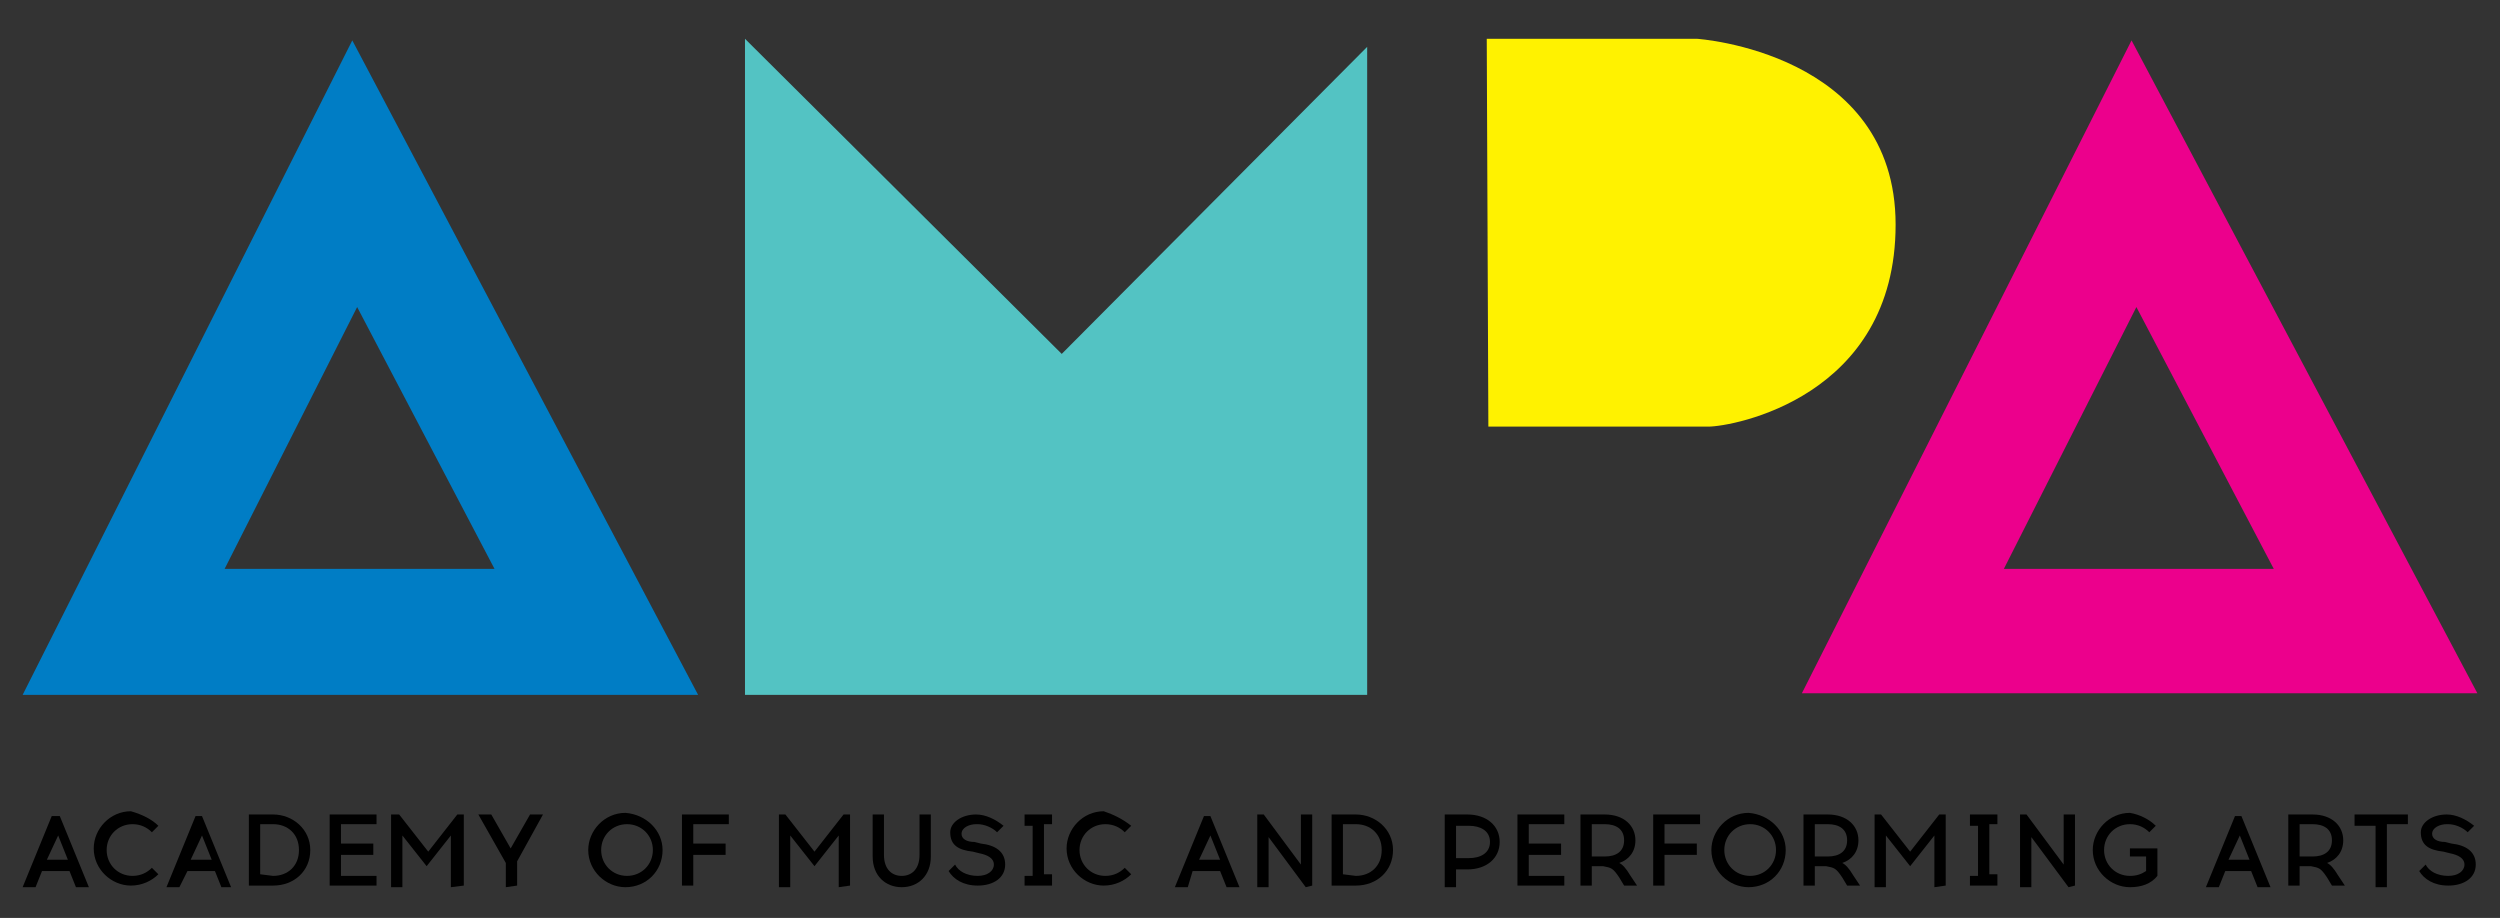<?xml version="1.0" encoding="utf-8"?>
<!-- Generator: Adobe Illustrator 24.0.1, SVG Export Plug-In . SVG Version: 6.00 Build 0)  -->
<svg version="1.1" id="Layer_1" xmlns="http://www.w3.org/2000/svg" xmlns:xlink="http://www.w3.org/1999/xlink" x="0px" y="0px"
	 viewBox="0 0 154.7 56.8" style="enable-background:new 0 0 154.7 56.8;" xml:space="preserve">
<rect x="0" y="0" width="154.7" height="56.8" fill="#333333" stroke="none"/>
<style type="text/css">
	.st0{fill:#FFF200;}
	.st1{fill:#53C3C3;}
	.st2{fill:#007DC5;}
	.st3{fill:#EC008C;}
</style>
<path class="st0" d="M92,2.4h13c0,0,12.3,0.8,12.3,11.5s-10.1,12.5-11.6,12.5H94.6h-2.5L92,2.4L92,2.4z"/>
<polygon class="st1" points="46.1,43 46.1,2.4 65.7,21.9 84.6,2.9 84.6,43 "/>
<g>
	<path d="M2.2,54.9H1.4l1.8-4.4h0.5l1.8,4.4H4.7l-0.4-1H2.6L2.2,54.9z M2.9,53.2h1.3l-0.6-1.5L2.9,53.2z"/>
	<path d="M9.8,51.1l-0.4,0.4C9.1,51.2,8.7,51,8.2,51c-0.9,0-1.6,0.7-1.6,1.6c0,0.9,0.7,1.6,1.6,1.6c0.5,0,0.9-0.2,1.2-0.5l0.4,0.4
		c-0.4,0.4-1,0.7-1.7,0.7c-1.2,0-2.3-1-2.3-2.3c0-1.2,1-2.3,2.3-2.3C8.8,50.4,9.4,50.7,9.8,51.1z"/>
	<path d="M11.1,54.9h-0.8l1.8-4.4h0.4l1.8,4.4h-0.6l-0.4-1h-1.7L11.1,54.9z M11.8,53.2h1.3l-0.6-1.5L11.8,53.2z"/>
	<path d="M16.9,50.4c1.2,0,2.3,0.9,2.3,2.2s-1,2.2-2.3,2.2h-1.5v-4.4H16.9z M16.9,54.2c0.9,0,1.6-0.6,1.6-1.6S17.8,51,16.9,51h-0.8
		v3.1L16.9,54.2L16.9,54.2z"/>
	<path d="M23.1,52.3v0.6h-2v1.3h2.2v0.6h-2.9v-4.4h2.9V51h-2.2v1.2h2V52.3z"/>
	<path d="M27.9,54.9v-3.2l-1.5,1.9l-1.5-1.9v3.2h-0.7v-4.5h0.5l1.8,2.3l1.8-2.3h0.4v4.4L27.9,54.9L27.9,54.9z"/>
	<path d="M31.3,54.9v-1.5l-1.7-3h0.8l1.2,2.1l1.2-2.1h0.8L32,53.3v1.5L31.3,54.9L31.3,54.9z"/>
	<path d="M41,52.6c0,1.3-1,2.3-2.3,2.3c-1.2,0-2.3-1-2.3-2.3c0-1.2,1-2.3,2.3-2.3C40,50.4,41,51.4,41,52.6z M37.2,52.6
		c0,0.9,0.7,1.6,1.6,1.6s1.6-0.7,1.6-1.6c0-0.9-0.7-1.6-1.6-1.6C37.9,51,37.2,51.7,37.2,52.6z"/>
	<path d="M44.9,52.3v0.6h-2v1.9h-0.7v-4.4h2.9V51h-2.2v1.2h2V52.3z"/>
	<path d="M51.9,54.9v-3.2l-1.5,1.9l-1.5-1.9v3.2h-0.7v-4.5h0.4l1.8,2.3l1.8-2.3h0.4v4.4L51.9,54.9L51.9,54.9z"/>
	<path d="M57.6,53c0,1.2-0.8,1.9-1.8,1.9S54,54.2,54,53v-2.6h0.7v2.5c0,0.9,0.5,1.3,1.1,1.3s1.1-0.4,1.1-1.3v-2.5h0.7
		C57.6,50.4,57.6,53,57.6,53z"/>
	<path d="M60.4,50.4c0.6,0,1.2,0.3,1.7,0.7l-0.4,0.4c-0.3-0.3-0.8-0.5-1.2-0.5h-0.1c-0.4,0-0.9,0.2-0.9,0.6c0,0.3,0.3,0.5,0.8,0.5
		l0.4,0.1c0.9,0.1,1.5,0.5,1.5,1.3s-0.7,1.3-1.7,1.3l0,0c-0.9,0-1.5-0.4-1.8-0.9l0.4-0.4c0.2,0.4,0.7,0.7,1.4,0.7l0,0
		c0.6,0,1-0.3,1-0.7s-0.4-0.6-0.9-0.7l-0.4-0.1c-0.9-0.1-1.4-0.4-1.4-1.2C58.8,50.9,59.5,50.4,60.4,50.4L60.4,50.4z"/>
	<path d="M65.1,54.2v0.6h-1.7v-0.6h0.5v-3.1h-0.5v-0.7h1.7V51h-0.5v3.1h0.5V54.2z"/>
	<path d="M70,51.1l-0.4,0.4c-0.3-0.3-0.7-0.5-1.2-0.5c-0.9,0-1.6,0.7-1.6,1.6c0,0.9,0.7,1.6,1.6,1.6c0.5,0,0.9-0.2,1.2-0.5l0.4,0.4
		c-0.4,0.4-1,0.7-1.7,0.7c-1.2,0-2.3-1-2.3-2.3c0-1.2,1-2.3,2.3-2.3C68.9,50.4,69.5,50.7,70,51.1z"/>
	<path d="M73.5,54.9h-0.8l1.8-4.4h0.4l1.8,4.4h-0.8l-0.4-1h-1.7L73.5,54.9z M74.2,53.2h1.3l-0.6-1.5L74.2,53.2z"/>
	<path d="M80.8,54.9l-2.3-3.1v3.1h-0.7v-4.5h0.4l2.3,3.1v-3.1h0.7v4.4L80.8,54.9L80.8,54.9z"/>
	<path d="M83.9,50.4c1.2,0,2.3,0.9,2.3,2.2s-1,2.2-2.3,2.2h-1.5v-4.4H83.9z M83.9,54.2c0.9,0,1.6-0.6,1.6-1.6S84.8,51,83.9,51h-0.8
		v3.1L83.9,54.2L83.9,54.2z"/>
	<path d="M90.8,50.4c1.2,0,2,0.7,2,1.7s-0.8,1.7-2,1.7h-0.7v1.1h-0.7v-4.5H90.8z M90.9,53.1c0.7,0,1.3-0.3,1.3-1s-0.6-1-1.3-1h-0.8
		v2H90.9z"/>
	<path d="M96.6,52.3v0.6h-2v1.3h2.2v0.6h-2.9v-4.4h2.9V51h-2.2v1.2h2V52.3z"/>
	<path d="M99.3,50.4c1.2,0,1.9,0.7,1.9,1.6c0,0.7-0.4,1.2-1,1.4c0.2,0.1,0.4,0.3,0.7,0.8l0.4,0.6h-0.8l-0.3-0.5
		c-0.4-0.6-0.5-0.6-1-0.7h-0.7v1.2h-0.7v-4.4H99.3z M98.5,53h0.8c0.7,0,1.2-0.3,1.2-1s-0.5-1-1.2-1h-0.8V53z"/>
	<path d="M105,52.3v0.6h-2v1.9h-0.7v-4.4h2.9V51H103v1.2h2V52.3z"/>
	<path d="M110.5,52.6c0,1.3-1,2.3-2.3,2.3c-1.2,0-2.3-1-2.3-2.3c0-1.2,1-2.3,2.3-2.3C109.5,50.4,110.5,51.4,110.5,52.6z M106.7,52.6
		c0,0.9,0.7,1.6,1.6,1.6c0.9,0,1.6-0.7,1.6-1.6c0-0.9-0.7-1.6-1.6-1.6C107.4,51,106.7,51.7,106.7,52.6z"/>
	<path d="M113.1,50.4c1.2,0,1.9,0.7,1.9,1.6c0,0.7-0.4,1.2-1,1.4c0.2,0.1,0.4,0.3,0.7,0.8l0.4,0.6h-0.8l-0.3-0.5
		c-0.4-0.6-0.5-0.6-1-0.7h-0.7v1.2h-0.7v-4.4H113.1z M112.3,53h0.8c0.7,0,1.2-0.3,1.2-1s-0.5-1-1.2-1h-0.8V53z"/>
	<path d="M119.7,54.9v-3.2l-1.5,1.9l-1.5-1.9v3.2H116v-4.5h0.4l1.8,2.3l1.8-2.3h0.4v4.4L119.7,54.9L119.7,54.9z"/>
	<path d="M123.6,54.2v0.6h-1.7v-0.6h0.5v-3.1h-0.5v-0.7h1.7V51h-0.5v3.1h0.5V54.2z"/>
	<path d="M128,54.9l-2.3-3.1v3.1H125v-4.5h0.4l2.3,3.1v-3.1h0.7v4.4L128,54.9L128,54.9z"/>
	<path d="M133.4,51.1l-0.4,0.4c-0.3-0.3-0.7-0.5-1.2-0.5c-0.9,0-1.6,0.7-1.6,1.6c0,0.9,0.7,1.6,1.6,1.6c0.4,0,0.7-0.1,1-0.3V53h-1
		v-0.5h1.7v1.7c-0.4,0.5-1,0.7-1.7,0.7c-1.2,0-2.3-1-2.3-2.3c0-1.2,1-2.3,2.3-2.3C132.4,50.4,133,50.7,133.4,51.1z"/>
	<path d="M137.3,54.9h-0.8l1.8-4.4h0.4l1.8,4.4h-0.8l-0.4-1h-1.6L137.3,54.9z M137.9,53.2h1.3l-0.6-1.5L137.9,53.2z"/>
	<path d="M143.1,50.4c1.2,0,1.9,0.7,1.9,1.6c0,0.7-0.4,1.2-1,1.4c0.2,0.1,0.4,0.3,0.7,0.8l0.4,0.6h-0.8l-0.3-0.5
		c-0.4-0.6-0.5-0.6-1-0.7h-0.7v1.2h-0.7v-4.4H143.1z M142.3,53h0.8c0.7,0,1.2-0.3,1.2-1s-0.5-1-1.2-1h-0.8V53z"/>
	<path d="M147.7,54.9H147v-3.8h-1.3v-0.7h3.3V51h-1.3V54.9z"/>
	<path d="M151.4,50.4c0.6,0,1.2,0.3,1.7,0.7l-0.4,0.4c-0.3-0.3-0.8-0.5-1.2-0.5h-0.1c-0.4,0-0.9,0.2-0.9,0.6c0,0.3,0.3,0.5,0.8,0.5
		l0.4,0.1c0.9,0.1,1.5,0.5,1.5,1.3s-0.7,1.3-1.7,1.3l0,0c-0.9,0-1.5-0.4-1.8-0.9l0.4-0.4c0.2,0.4,0.7,0.7,1.4,0.7l0,0
		c0.6,0,1-0.3,1-0.7s-0.4-0.6-0.9-0.7l-0.4-0.1c-0.9-0.1-1.4-0.4-1.4-1.2C149.8,50.9,150.5,50.4,151.4,50.4L151.4,50.4z"/>
</g>
<path class="st2" d="M21.8,2.5L1.4,43h41.8L21.8,2.5z M22.1,19l8.5,16.2H13.9L22.1,19z"/>
<path class="st3" d="M131.9,2.5l-20.4,40.4h41.8L131.9,2.5z M132.2,19l8.5,16.2H124L132.2,19z"/>
</svg>
